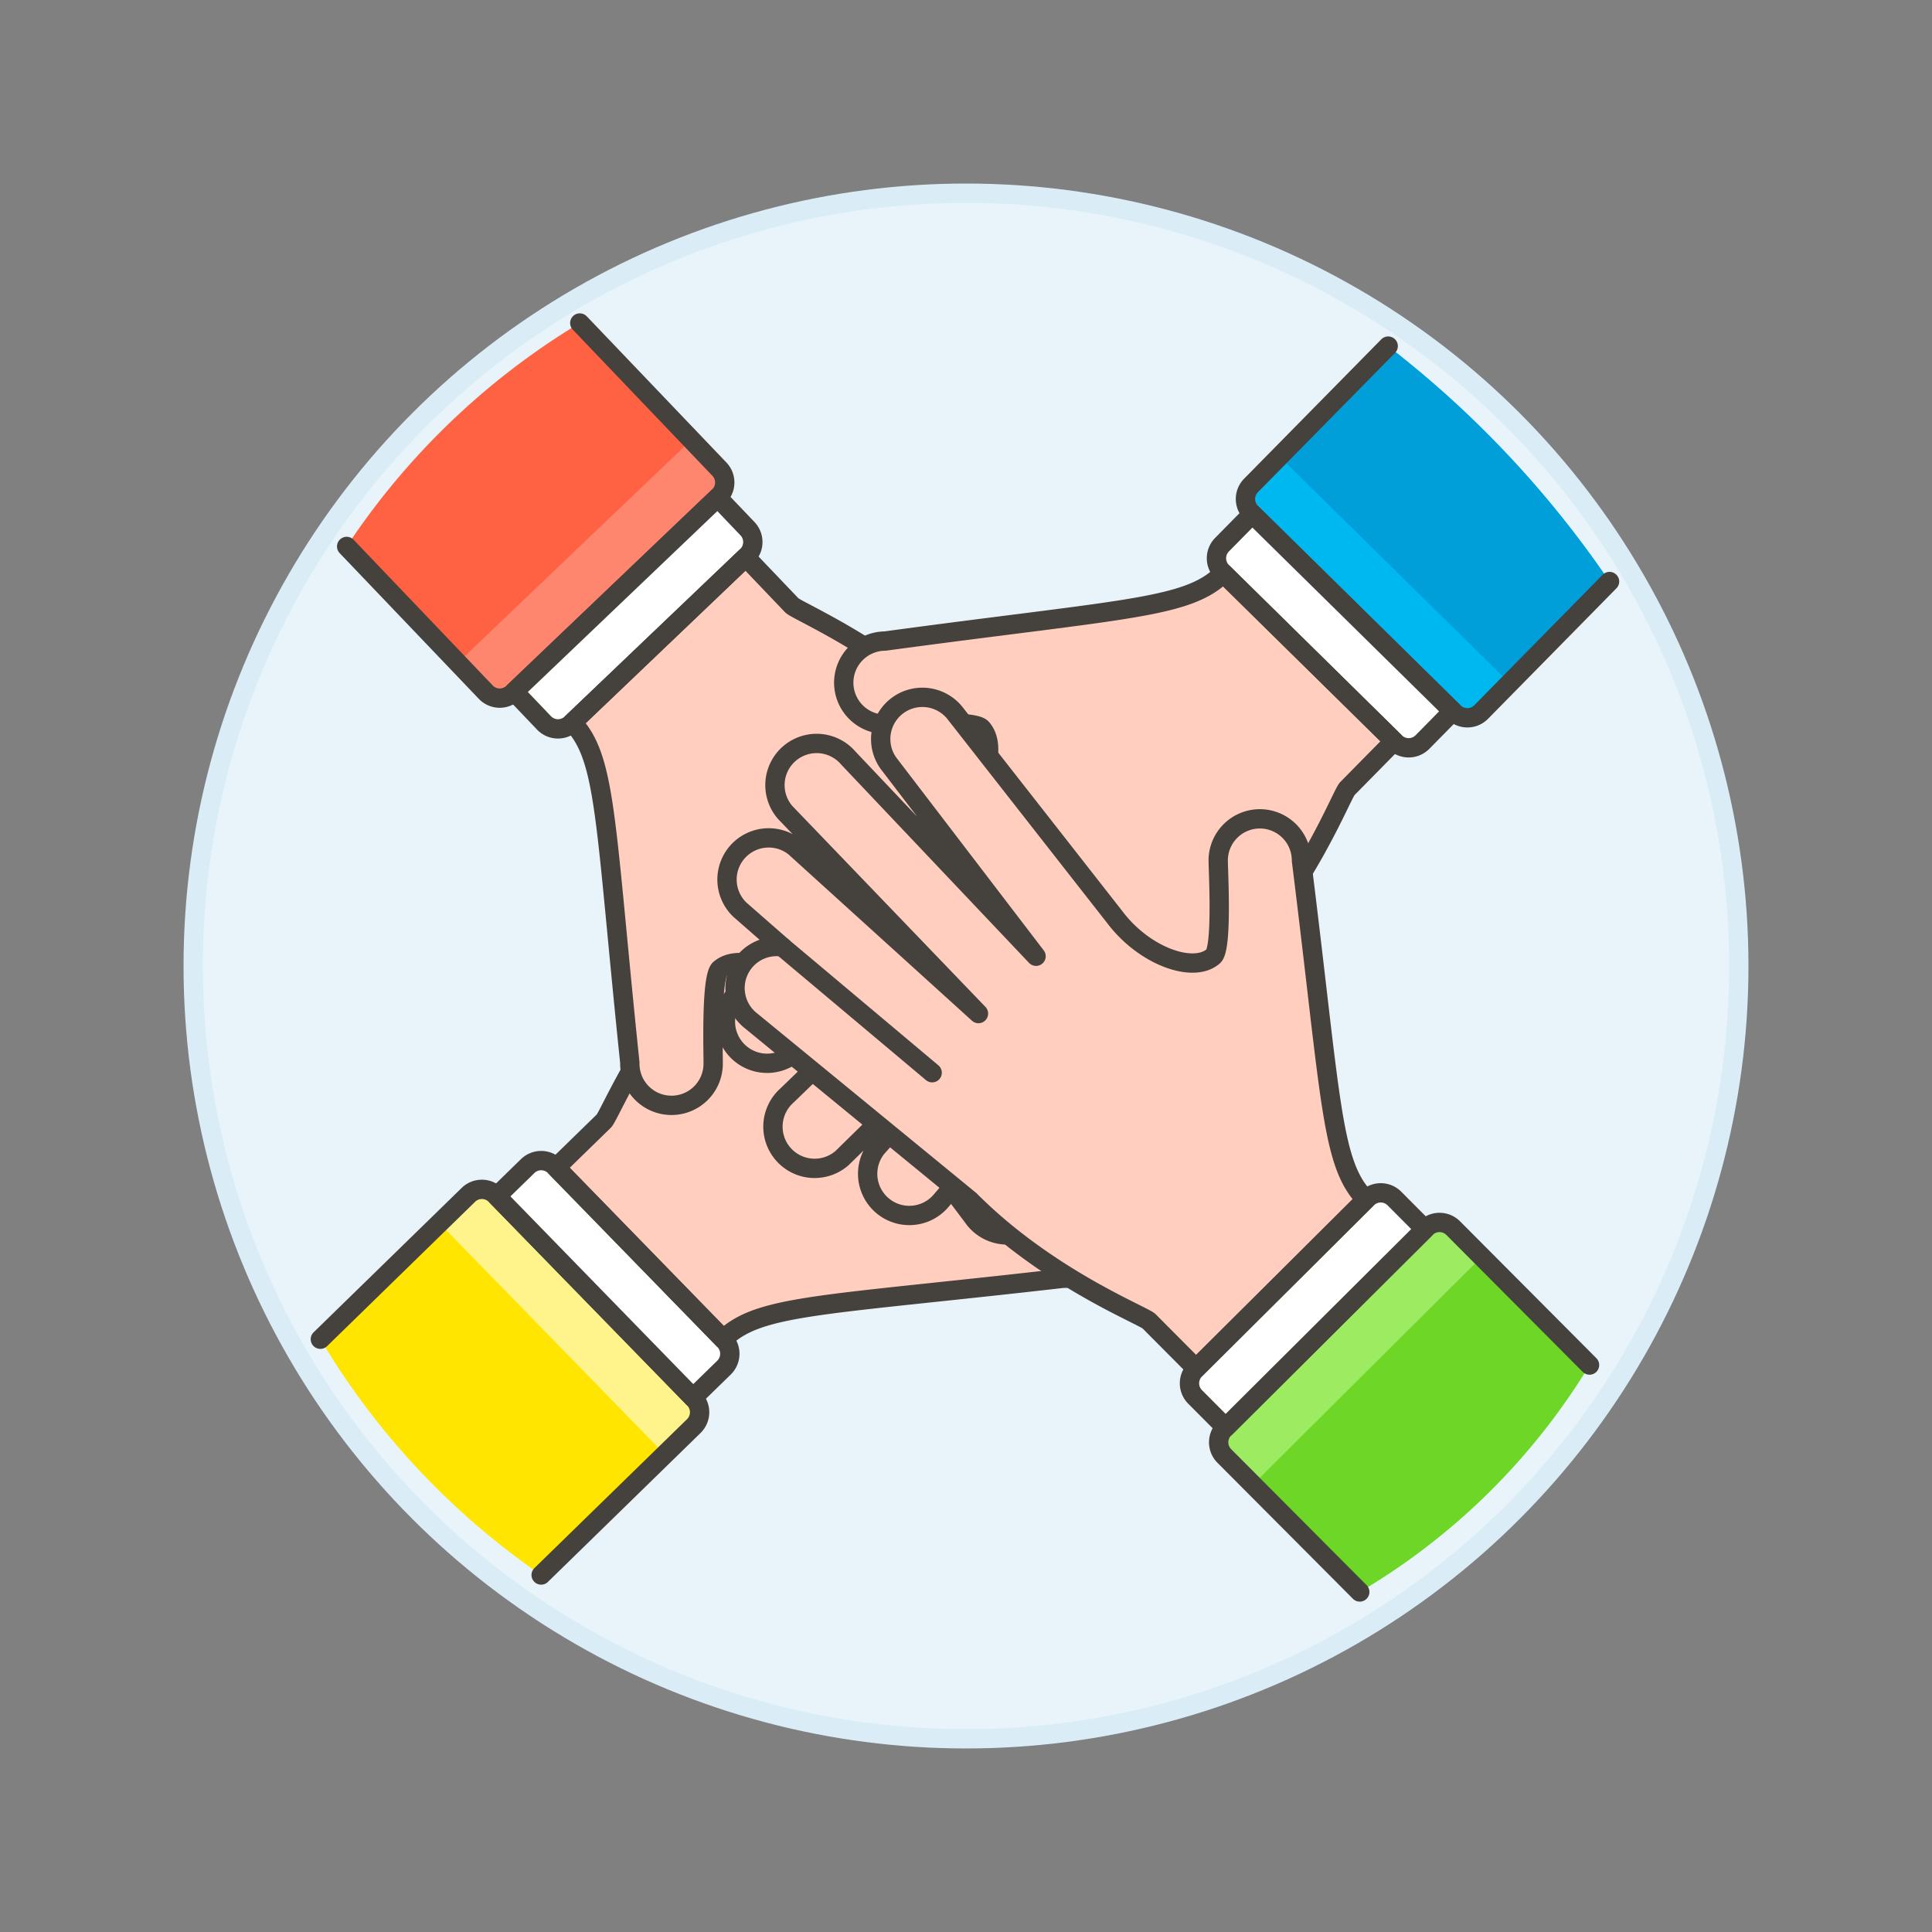 <svg xmlns="http://www.w3.org/2000/svg" viewBox="0 0 100 100"><rect x="0" y="0" width="100" height="100" fill="#808080" stroke="none"/><g class="nc-icon-wrapper"><defs/><circle class="a" cx="50" cy="50" r="40" fill="#e8f4fa" stroke="#daedf7" stroke-miterlimit="10"/><path class="b" d="M16.582 69.318l7.662-7.472a1 1 0 0 1 1.414.018L35.928 72.4a1 1 0 0 1-.018 1.414l-7.9 7.708a39.08 39.08 0 0 1-11.428-12.204z" style="" fill="#ffe500"/><path class="c" d="M22.742 63.31l1.5-1.465a1 1 0 0 1 1.414.018L35.928 72.4a1 1 0 0 1-.018 1.414l-1.5 1.465z" style="" fill="#fff48c"/><path class="d" d="M57.2 64.036a2.157 2.157 0 0 0-2.129-2.185c-.533-.007-4.538.177-4.956-.3-.895-1.027.022-3.558 2.06-5.069l10.632-8.147a2.157 2.157 0 0 0-2.519-3.5L50.2 52.372l10.372-9.616a2.157 2.157 0 1 0-2.788-3.292l-10.517 9.9 8.721-9.421a2.157 2.157 0 1 0-3.218-2.872l-1.947 2.182a2.151 2.151 0 0 0-3.8-1.677l-9.408 11.242c-4.079 3.974-6.054 8.91-6.362 9.21l-2.47 2.407 8.655 8.883c1.842-1.8 5.02-1.716 17.575-3.154a2.156 2.156 0 0 0 2.187-2.128z" style="" fill="#ffcebf"/><path class="e" d="M16.582 69.318l7.662-7.473a1 1 0 0 1 1.414.018L35.928 72.4a1 1 0 0 1-.018 1.414l-7.9 7.708" fill="none" stroke="#45413c" stroke-linecap="round" stroke-linejoin="round"/><path class="f" d="M35.874 72.348l1.6-1.56a1 1 0 0 0 .018-1.414l-8.765-9a1 1 0 0 0-1.414-.018l-1.6 1.56z" stroke="#45413c" stroke-linecap="round" stroke-linejoin="round" fill="#fff"/><path class="e" d="M57.2 64.036a2.157 2.157 0 0 0-2.129-2.185c-.533-.007-4.538.177-4.956-.3-.895-1.027.022-3.558 2.06-5.069l10.632-8.147a2.157 2.157 0 0 0-2.519-3.5L50.2 52.372l10.372-9.616a2.157 2.157 0 1 0-2.788-3.292l-10.517 9.9 8.721-9.421a2.157 2.157 0 1 0-3.218-2.872l-1.947 2.182a2.151 2.151 0 0 0-3.8-1.677l-9.408 11.242c-4.079 3.974-6.054 8.91-6.362 9.21l-2.47 2.407 8.655 8.883c1.842-1.8 5.02-1.716 17.575-3.154a2.156 2.156 0 0 0 2.187-2.128z" fill="none" stroke="#45413c" stroke-linecap="round" stroke-linejoin="round"/><path class="e" d="M50.827 39.249l-6.592 7.683" fill="none" stroke="#45413c" stroke-linecap="round" stroke-linejoin="round"/><path class="g" d="M30.01 16.719l7.226 7.563A1 1 0 0 1 37.2 25.7L26.557 35.857a1 1 0 0 1-1.413-.032l-7.2-7.541A37.987 37.987 0 0 1 30.01 16.719z" style="" fill="#ff6242"/><path class="h" d="M35.787 22.766l1.449 1.517A1 1 0 0 1 37.2 25.7L26.558 35.857a1 1 0 0 1-1.415-.032l-1.449-1.517z" style="" fill="#ff866e"/><path class="d" d="M34.706 57.212a2.157 2.157 0 0 0 2.207-2.106c.012-.533-.13-4.54.352-4.952 1.037-.885 3.558.058 5.048 2.112l8.038 10.714a2.156 2.156 0 1 0 3.527-2.48l-7.437-10.161 9.509 10.47a2.157 2.157 0 0 0 3.321-2.753l-9.788-10.619 9.331 8.818a2.157 2.157 0 1 0 2.905-3.189L59.557 51.1a2.151 2.151 0 0 0 1.716-3.782l-11.148-9.531c-3.932-4.12-8.847-6.145-9.144-6.457L38.6 28.836 29.628 37.4c1.775 1.86 1.664 5.037 2.972 17.607a2.156 2.156 0 0 0 2.106 2.205z" style="" fill="#ffcebf"/><path class="e" d="M30.01 16.719l7.226 7.564A1 1 0 0 1 37.2 25.7L26.558 35.857a1 1 0 0 1-1.415-.032l-7.2-7.541" fill="none" stroke="#45413c" stroke-linecap="round" stroke-linejoin="round"/><path class="f" d="M26.614 35.8l1.543 1.617a1 1 0 0 0 1.414.033l9.086-8.671a1 1 0 0 0 .033-1.414l-1.544-1.617z" stroke="#45413c" stroke-linecap="round" stroke-linejoin="round" fill="#fff"/><path class="e" d="M34.706 57.212a2.157 2.157 0 0 0 2.207-2.106c.012-.533-.13-4.54.352-4.952 1.037-.885 3.558.058 5.048 2.112l8.038 10.714a2.156 2.156 0 1 0 3.527-2.48l-7.437-10.161 9.509 10.47a2.157 2.157 0 0 0 3.321-2.753l-9.788-10.619 9.331 8.818a2.157 2.157 0 1 0 2.905-3.189L59.557 51.1a2.151 2.151 0 0 0 1.716-3.782l-11.148-9.531c-3.932-4.12-8.847-6.145-9.144-6.457L38.6 28.836 29.628 37.4c1.775 1.86 1.664 5.037 2.972 17.607a2.156 2.156 0 0 0 2.106 2.205z" fill="none" stroke="#45413c" stroke-linecap="round" stroke-linejoin="round"/><path class="e" d="M59.557 51.096l-7.614-6.67" fill="none" stroke="#45413c" stroke-linecap="round" stroke-linejoin="round"/><path class="i" d="M83.309 30.1l-6.644 6.755a1 1 0 0 1-1.415.011L64.763 26.541a1 1 0 0 1-.011-1.414l7.095-7.213A53.066 53.066 0 0 1 83.309 30.1z" style="" fill="#009fd9"/><path class="j" d="M78.136 35.359l-1.472 1.5a1 1 0 0 1-1.413.011L64.764 26.542a1 1 0 0 1-.012-1.415l1.472-1.5z" style="" fill="#00b8f0"/><path class="d" d="M43.672 35.35a2.157 2.157 0 0 0 2.174 2.14c.533 0 4.534-.271 4.961.2.916 1.008.053 3.557-1.954 5.111l-10.46 8.366a2.157 2.157 0 0 0 2.591 3.449l9.923-7.749-10.17 9.833a2.157 2.157 0 0 0 2.856 3.234L53.9 49.816l-8.524 9.6a2.157 2.157 0 0 0 3.278 2.8L50.557 60a2.151 2.151 0 0 0 3.834 1.6l9.176-11.438c4-4.059 5.868-9.034 6.17-9.341l2.419-2.457-8.838-8.7c-1.8 1.832-4.983 1.82-17.506 3.517a2.157 2.157 0 0 0-2.14 2.169z" style="" fill="#ffcebf"/><path class="e" d="M83.309 30.1l-6.645 6.755a1 1 0 0 1-1.413.011L64.764 26.542a1 1 0 0 1-.012-1.415l7.1-7.213" fill="none" stroke="#45413c" stroke-linecap="round" stroke-linejoin="round"/><path class="f" d="M64.819 26.6l-1.568 1.593a1 1 0 0 0 .011 1.414l8.95 8.812a1 1 0 0 0 1.414-.011l1.568-1.593z" stroke="#45413c" stroke-linecap="round" stroke-linejoin="round" fill="#fff"/><path class="e" d="M43.672 35.35a2.157 2.157 0 0 0 2.174 2.14c.533 0 4.534-.271 4.961.2.916 1.008.053 3.557-1.954 5.111l-10.46 8.366a2.157 2.157 0 0 0 2.591 3.449l9.923-7.749-10.17 9.833a2.157 2.157 0 0 0 2.856 3.234L53.9 49.816l-8.524 9.6a2.157 2.157 0 0 0 3.278 2.8L50.557 60a2.151 2.151 0 0 0 3.834 1.6l9.176-11.438c4-4.059 5.868-9.034 6.17-9.341l2.419-2.457-8.838-8.7c-1.8 1.832-4.983 1.82-17.506 3.517a2.157 2.157 0 0 0-2.14 2.169z" fill="none" stroke="#45413c" stroke-linecap="round" stroke-linejoin="round"/><path class="e" d="M50.557 59.999l6.431-7.818" fill="none" stroke="#45413c" stroke-linecap="round" stroke-linejoin="round"/><path class="k" d="M70.381 82.4l-7.01-7.039a1 1 0 0 1 0-1.415l10.436-10.382a1 1 0 0 1 1.413 0l7.058 7.087A34.327 34.327 0 0 1 70.381 82.4z" style="" fill="#6dd627"/><path class="l" d="M64.851 76.844l-1.481-1.487a1 1 0 0 1 0-1.413l10.432-10.38a1 1 0 0 1 1.415 0l1.48 1.487z" style="" fill="#9ceb60"/><path class="d" d="M65.216 42.383a2.156 2.156 0 0 0-2.162 2.151c0 .533.224 4.537-.25 4.959-1.018.906-3.558.016-5.091-2.007L49.455 36.94a2.157 2.157 0 0 0-3.475 2.555l7.646 10L43.9 39.227a2.157 2.157 0 1 0-3.263 2.822l10.008 10.413-9.512-8.622a2.157 2.157 0 0 0-2.833 3.248l2.2 1.925a2.151 2.151 0 0 0-1.637 3.817L50.2 62.124c4.017 4.037 8.972 5.96 9.276 6.265l2.432 2.445 8.792-8.748c-1.813-1.823-1.768-5-3.336-17.541a2.156 2.156 0 0 0-2.148-2.162z" style="" fill="#ffcebf"/><path class="e" d="M70.381 82.4l-7.011-7.04a1 1 0 0 1 0-1.413l10.432-10.38a1 1 0 0 1 1.415 0l7.057 7.087" fill="none" stroke="#45413c" stroke-linecap="round" stroke-linejoin="round"/><path class="f" d="M73.751 63.619l-1.577-1.585a1 1 0 0 0-1.414 0l-8.9 8.858a1 1 0 0 0 0 1.414l1.577 1.585z" stroke="#45413c" stroke-linecap="round" stroke-linejoin="round" fill="#fff"/><path class="e" d="M65.216 42.383a2.156 2.156 0 0 0-2.162 2.151c0 .533.224 4.537-.25 4.959-1.018.906-3.558.016-5.091-2.007L49.455 36.94a2.157 2.157 0 0 0-3.475 2.555l7.646 10L43.9 39.227a2.157 2.157 0 1 0-3.263 2.822l10.008 10.413-9.512-8.622a2.157 2.157 0 0 0-2.833 3.248l2.2 1.925a2.151 2.151 0 0 0-1.637 3.817L50.2 62.124c4.017 4.037 8.972 5.96 9.276 6.265l2.432 2.445 8.792-8.748c-1.813-1.823-1.768-5-3.336-17.541a2.156 2.156 0 0 0-2.148-2.162z" fill="none" stroke="#45413c" stroke-linecap="round" stroke-linejoin="round"/><path class="e" d="M40.498 49.013l7.751 6.511" fill="none" stroke="#45413c" stroke-linecap="round" stroke-linejoin="round"/></g></svg>